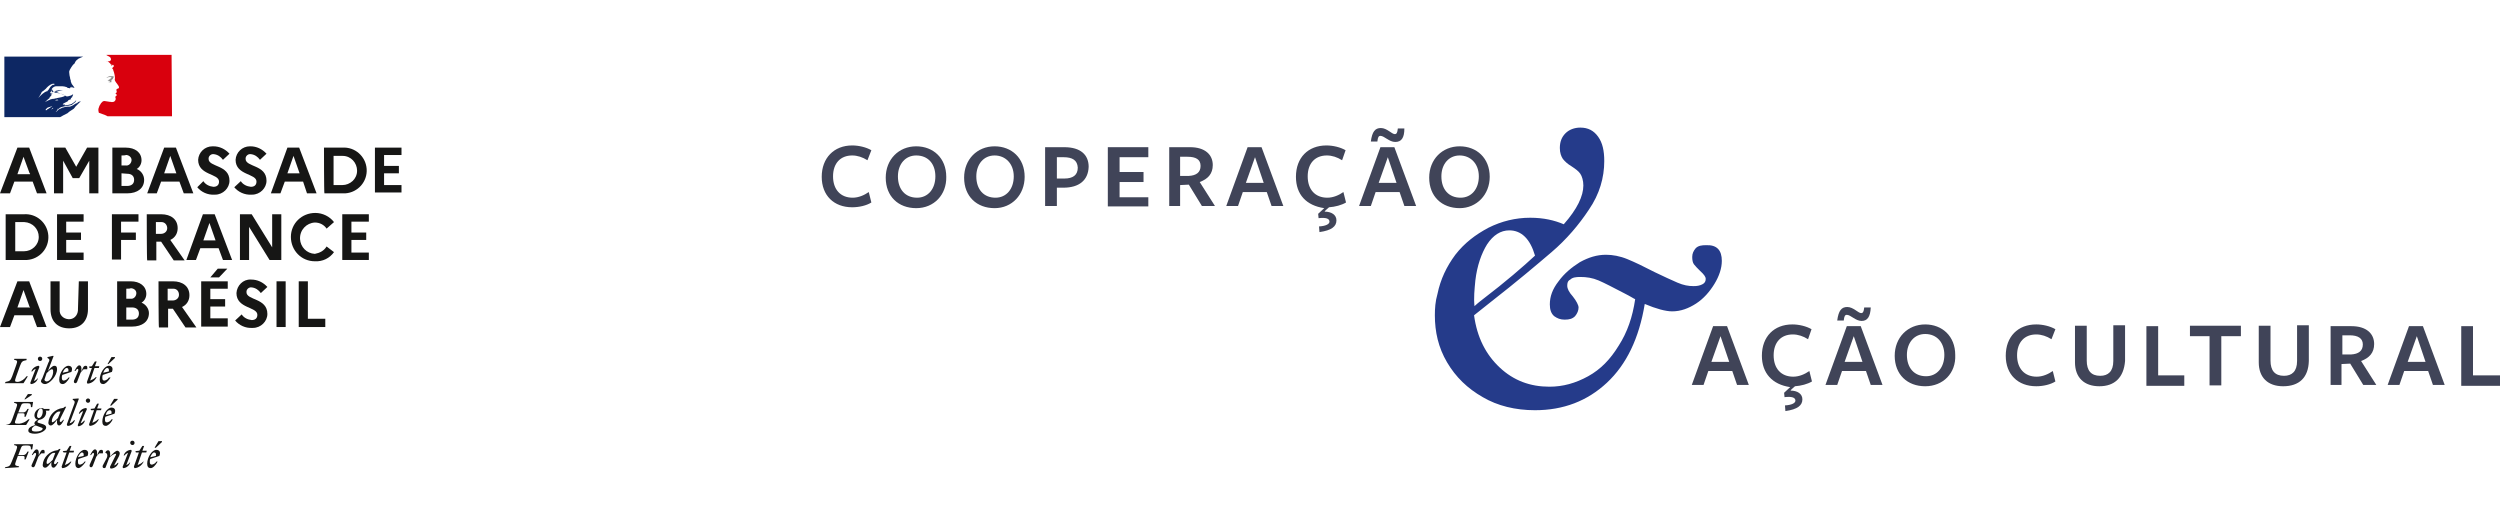 <?xml version="1.0" encoding="utf-8"?>
<!-- Generator: Adobe Illustrator 28.2.0, SVG Export Plug-In . SVG Version: 6.00 Build 0)  -->
<svg version="1.1" id="Capa_1" xmlns="http://www.w3.org/2000/svg" xmlns:xlink="http://www.w3.org/1999/xlink" x="0px" y="0px"
	 viewBox="0 0 574.1 120" style="enable-background:new 0 0 574.1 120;" xml:space="preserve">
<style type="text/css">
	.st0{fill:#161615;}
	.st1{fill:#0D2763;}
	.st2{fill:#D9000D;}
	.st3{fill:#8C8B8B;}
	.st4{fill:#404458;}
	.st5{fill:#253B8A;}
	.st6{fill:none;}
</style>
<g>
	<g id="Grupo_6">
		<path id="Trazado_1" class="st0" d="M35.4,103.9c0.3,0,0.5,0.2,0.4,0.8l-1.3,0.3C34.8,104.3,35.1,103.9,35.4,103.9 M36.2,106h-0.3
			c-0.2,0.4-0.6,0.6-1,0.7c-0.4,0-0.5-0.2-0.5-0.7c0-0.2,0-0.4,0.1-0.6l2.1-0.7c0.4-1-0.1-1.4-0.7-1.4c-1,0-2.1,1.7-2.1,3.2
			c0,0.7,0.3,1,0.8,1S35.7,106.9,36.2,106 M35.7,102.9l1.5-1.4v-0.2h-0.8l-0.9,1.5h0.2V102.9z M31.2,103.9h0.7l-1.1,3.1
			c-0.1,0.2,0,0.4,0.1,0.5H31c0.9-0.1,1.6-0.7,2-1.5h-0.1c-0.4,0.4-0.8,0.6-1.3,0.8l1-2.9h1l0.1-0.4h-1l0.4-1.1h-0.4l-0.7,1.1
			l-0.9,0.1L31.2,103.9z M30.2,103.7c0.1-0.2,0-0.3-0.1-0.4H30c-0.8,0.1-1.4,0.6-1.6,1.3h0.2c0.2-0.3,0.5-0.5,0.8-0.6l-1.2,3.1
			c-0.1,0.2,0,0.3,0.1,0.4h0.1c0.7-0.1,1.3-0.6,1.5-1.3h-0.1c-0.2,0.3-0.5,0.5-0.8,0.6L30.2,103.7z M30.4,102.2
			c0.3,0,0.5-0.2,0.5-0.5c0-0.3-0.2-0.5-0.5-0.5s-0.5,0.2-0.5,0.5C29.9,101.9,30.1,102.2,30.4,102.2 M23.6,106.9
			c-0.1,0.3,0,0.6,0.3,0.6c0.2,0,0.4-0.1,0.4-0.3l0.8-2.1c0.4-0.4,0.9-0.8,1.4-0.9c0.2,0,0.2,0.2,0,0.5l-1.2,2.4
			c-0.1,0.2,0,0.4,0.1,0.5c0,0,0.1,0,0.2,0c0.8-0.1,1.4-0.6,1.6-1.3h-0.2c-0.2,0.3-0.5,0.5-0.8,0.6l1.1-2.1c0.1-0.2,0.2-0.5,0.2-0.7
			c0-0.3-0.2-0.5-0.5-0.6H27c-0.5,0-1,0.6-1.7,1.3v-0.6c0-0.4-0.1-0.8-0.5-0.8c-0.2,0-0.5,0.2-0.6,0.5v0.1c0.4,0,0.6,0.6,0.3,1.2
			L23.6,106.9z M23.6,104.2c0.1-0.5,0.1-0.9-0.3-0.9c-0.5,0-0.6,0.3-1,1.3V104c0-0.4-0.1-0.8-0.5-0.8s-0.8,0.7-1.1,1.3h0.2
			c0.2-0.3,0.4-0.5,0.5-0.5c0.2,0,0.3,0.3,0,0.9l-0.8,1.8c-0.1,0.3,0,0.6,0.3,0.6c0.2,0,0.3-0.1,0.4-0.3l0.8-2.1
			c0.2-0.3,0.4-0.5,0.7-0.8h0.8V104.2z M18.8,103.9c0.3,0,0.5,0.2,0.4,0.8l-1.3,0.3C18.2,104.3,18.6,103.9,18.8,103.9 M19.7,106
			h-0.3c-0.2,0.4-0.6,0.6-1,0.7c-0.4,0-0.5-0.2-0.5-0.7c0-0.2,0-0.4,0.1-0.6l2.1-0.7c0.4-1-0.1-1.4-0.7-1.4c-1,0-2.1,1.7-2.1,3.2
			c0,0.7,0.3,1,0.8,1C18.5,107.4,19.1,106.9,19.7,106 M14.6,103.9h0.7l-1.1,3.1c-0.1,0.2,0,0.4,0.1,0.5c0.1,0,0.1,0,0.1,0
			c0.9-0.1,1.6-0.7,2-1.5h-0.2c-0.4,0.4-0.8,0.6-1.3,0.8l1-2.9h1l0.1-0.4h-1l0.4-1.1H16l-0.7,1.1l-0.9,0.1L14.6,103.9z M10.7,106.2
			c0-0.9,1-2.2,1.6-2.2c0.1,0,0.2,0,0.4,0l-0.6,1.6c-0.4,0.4-0.9,0.9-1.1,0.9C10.8,106.6,10.7,106.5,10.7,106.2 M13.9,103.1h-0.3
			l-0.4,0.3h-0.1c-1.7,0.2-3.2,1.6-3.3,3.4c0,0.3,0.2,0.6,0.5,0.6h0.1c0.4,0,0.9-0.6,1.4-1.3v0.2c-0.1,0.7,0.1,1.1,0.5,1.1
			c0.4,0,0.8-0.7,1.1-1.3h-0.2c-0.2,0.3-0.4,0.5-0.6,0.5s-0.3-0.3,0-0.9L13.9,103.1z M10.2,104.2c0.1-0.5,0.1-0.9-0.3-0.9
			c-0.4,0-0.6,0.3-1,1.3V104c0-0.4-0.1-0.8-0.5-0.8c-0.4,0-0.8,0.7-1.1,1.3h0.2c0.2-0.3,0.4-0.5,0.6-0.5s0.3,0.3,0,0.9l-0.8,1.8
			c-0.2,0.3,0,0.6,0.3,0.6c0.2,0,0.3-0.1,0.4-0.3l0.8-2.1c0.2-0.3,0.4-0.5,0.7-0.8h0.7V104.2z M4.3,107.3l0.1-0.2
			c-1-0.2-1.1-0.2-0.7-1.3l0.4-1.1h1.1c0.5,0,0.5,0.2,0.4,0.8h0.3l0.7-1.8H6.3c-0.2,0.4-0.4,0.8-1,0.8H4.2l0.6-1.6
			c0.2-0.5,0.3-0.6,1-0.6h0.5c0.7,0,0.8,0.2,0.8,0.9h0.3l0.2-1.2H3.3l-0.1,0.2c0.8,0.2,0.9,0.2,0.5,1.3L2.7,106
			c-0.4,1-0.5,1.1-1.5,1.3l-0.1,0.2L4.3,107.3z"/>
		<path id="Trazado_2" class="st0" d="M25.2,94.2c0.3,0,0.5,0.2,0.4,0.8l-1.3,0.3C24.4,94.6,24.8,94.2,25.2,94.2 M25.9,96.3h-0.3
			c-0.2,0.4-0.6,0.6-1,0.7c-0.4,0-0.5-0.2-0.5-0.7c0-0.2,0-0.4,0.1-0.6l2.1-0.7c0.4-1-0.1-1.4-0.7-1.4c-1,0-2.1,1.7-2.1,3.2
			c0,0.7,0.3,1,0.8,1C24.7,97.8,25.4,97.3,25.9,96.3 M25.5,93.2l1.5-1.4v-0.2h-0.8l-0.9,1.5L25.5,93.2L25.5,93.2z M20.9,94.2h0.7
			l-1.1,3.1c-0.1,0.2,0,0.4,0.1,0.5h0.1c0.9-0.1,1.6-0.7,2-1.5h-0.2c-0.4,0.4-0.8,0.6-1.3,0.8l1-2.9h1l0.1-0.4h-1l0.4-1.1h-0.4
			l-0.6,1.1l-0.9,0.1L20.9,94.2z M19.9,94.1c0.1-0.2,0-0.3-0.1-0.4h-0.1c-0.8,0.1-1.4,0.6-1.6,1.3h0.2c0.2-0.3,0.5-0.5,0.8-0.6
			l-1.2,3.1c-0.1,0.2,0,0.3,0.1,0.4H18c0.7-0.1,1.3-0.6,1.5-1.3h-0.2c-0.2,0.3-0.5,0.5-0.8,0.6L19.9,94.1z M20.2,92.5
			c0.3,0,0.5-0.2,0.5-0.5c0-0.3-0.2-0.5-0.5-0.5s-0.5,0.3-0.5,0.5C19.7,92.2,19.9,92.5,20.2,92.5 M16,97.2l2.1-5.6L18,91.5l-1.3,0.1
			v0.2L17,92c0.2,0.2,0.2,0.4,0,0.9l-1.6,4.4c-0.1,0.2,0,0.4,0.1,0.5c0.1,0,0.1,0,0.2,0c0.7-0.1,1.3-0.6,1.5-1.3H17
			C16.7,96.9,16.4,97.1,16,97.2 M11.9,96.7c0-0.9,1-2.2,1.6-2.2c0.1,0,0.2,0,0.4,0L13.3,96c-0.4,0.4-0.9,0.9-1.1,0.9
			C12,97.1,11.9,96.9,11.9,96.7 M15.2,93.4h-0.3l-0.4,0.3h-0.1c-1.7,0.2-3.2,1.6-3.3,3.4c0,0.3,0.2,0.6,0.5,0.6h0.1
			c0.4,0,0.9-0.6,1.4-1.3v0.2c-0.1,0.7,0.1,1.1,0.5,1.1c0.4,0,0.8-0.7,1.1-1.3h-0.2c-0.2,0.3-0.4,0.5-0.6,0.5s-0.3-0.3,0-0.9
			L15.2,93.4z M7.3,98.6c0-0.4,0.4-0.7,0.9-0.9c0.3,0.1,0.5,0.2,0.8,0.3c0.6,0.2,0.8,0.3,0.8,0.4c0,0.4-0.6,0.7-1.5,0.7
			C7.6,99.1,7.3,99,7.3,98.6 M8.9,96c-0.2,0-0.4-0.2-0.4-0.5c0-0.7,0.4-1.7,0.9-1.7c0.2,0,0.4,0.2,0.4,0.5C9.9,95,9.5,96,8.9,96
			 M10.6,98.2c0-0.5-0.4-0.7-1.1-0.9c-0.6-0.2-0.9-0.2-0.9-0.4c0-0.2,0.2-0.4,0.4-0.5c0.9-0.1,1.6-0.8,1.6-1.7c0-0.1,0-0.3-0.1-0.4
			h0.8l0.1-0.4h-1.3c-0.1-0.1-0.3-0.2-0.5-0.2c-0.9,0-1.7,0.8-1.7,1.7c0,0.5,0.3,0.9,0.8,1c-0.5,0.2-0.8,0.5-0.8,0.8
			c0,0.2,0.1,0.3,0.2,0.4c-1.1,0.3-1.6,0.7-1.6,1.3c0,0.5,0.7,0.7,1.5,0.7C9.4,99.6,10.6,98.8,10.6,98.2 M5.2,94.9
			c0.5,0,0.5,0.2,0.4,0.8h0.3l0.7-1.8H6.3c-0.2,0.4-0.4,0.8-1,0.8H4.2l0.6-1.5c0.2-0.5,0.3-0.6,1-0.6h0.5c0.7,0,0.8,0.2,0.8,0.9h0.3
			l0.2-1.2H3.3l-0.1,0.2c0.8,0.2,0.9,0.2,0.5,1.3l-0.9,2.5c-0.4,1-0.5,1.1-1.5,1.3l0,0H6l0.8-1.3H6.5c-0.6,0.6-1.3,0.9-2.1,1
			c-1.2,0-1.1-0.1-0.7-1.2l0.4-1.2H5.2z M5.8,91.7l1.5-1v-0.2H6.4l-0.8,1.2H5.8z"/>
		<path id="Trazado_3" class="st0" d="M24.6,84.5c0.3,0,0.5,0.2,0.4,0.8l-1.3,0.3C23.9,85,24.3,84.5,24.6,84.5 M25.4,86.7H25
			c-0.2,0.4-0.6,0.6-1,0.7c-0.4,0-0.5-0.2-0.5-0.7c0-0.2,0-0.4,0.1-0.6l2.1-0.7c0.4-1-0.1-1.4-0.7-1.4c-1,0-2.1,1.7-2.1,3.2
			c0,0.7,0.3,1,0.8,1C24.2,88.2,24.8,87.6,25.4,86.7 M24.9,83.6l1.5-1.4V82h-0.8l-0.9,1.6H24.9z M20.6,84.5h0.5L20,87.6
			c-0.1,0.2,0,0.4,0.1,0.5h0.1c0.9-0.1,1.6-0.7,2-1.5H22c-0.4,0.4-0.8,0.6-1.3,0.8l1-2.9h1l0.1-0.4h-1l0.4-1.1h-0.4l-0.7,1.1
			l-0.7,0.1L20.6,84.5z M20,84.9c0.1-0.5,0.1-0.9-0.3-0.9c-0.5,0-0.6,0.3-1,1.3v-0.6c0-0.4-0.1-0.8-0.5-0.8s-0.8,0.7-1.1,1.3h0.2
			c0.2-0.3,0.4-0.5,0.5-0.5c0.2,0,0.3,0.3,0,0.9l-0.8,1.8c-0.1,0.3,0,0.6,0.3,0.6c0.2,0,0.3-0.1,0.4-0.3l0.8-2.1
			c0.2-0.3,0.4-0.5,0.7-0.8H20V84.9z M15.3,84.5c0.3,0,0.5,0.2,0.4,0.8l-1.3,0.3C14.6,85,15,84.5,15.3,84.5 M16,86.7h-0.3
			c-0.2,0.4-0.6,0.6-1,0.7c-0.4,0-0.5-0.2-0.5-0.7c0-0.2,0-0.4,0.1-0.6l2.1-0.7c0.4-1-0.1-1.4-0.7-1.4c-1,0-2.1,1.7-2.1,3.2
			c0,0.7,0.3,1,0.8,1C14.9,88.2,15.5,87.6,16,86.7 M10.7,87.6c-0.2,0-0.5-0.2-0.5-0.4c0.1-0.2,0.1-0.4,0.2-0.6l0.3-0.9
			c0.4-0.4,0.9-0.9,1.2-0.9c0.2,0,0.3,0.1,0.3,0.4C12.3,86.1,11.6,87.6,10.7,87.6 M13.1,84.8c0-0.6-0.2-0.8-0.6-0.8
			c-0.5,0-1,0.6-1.5,1.2l1.3-3.4l-0.1-0.1L10.9,82v0.2l0.3,0.2c0.2,0.2,0.2,0.4-0.1,0.9l-1.4,3.6c-0.1,0.1-0.2,0.3-0.3,0.6
			c0,0.4,0.5,0.7,0.9,0.7C11.4,88.2,13.1,86.3,13.1,84.8 M9,84.4c0.1-0.2,0-0.3-0.1-0.4H8.8c-0.7,0.1-1.4,0.6-1.6,1.3h0.2
			c0.2-0.3,0.5-0.5,0.8-0.6l-1.2,3.1c-0.1,0.2,0,0.3,0.1,0.4h0.1c0.7-0.1,1.3-0.6,1.5-1.3H8.6c-0.2,0.3-0.5,0.5-0.8,0.6L9,84.4z
			 M9.2,82.9c0.3,0,0.5-0.2,0.5-0.5c0-0.3-0.2-0.5-0.5-0.5s-0.5,0.2-0.5,0.5C8.7,82.7,8.9,82.9,9.2,82.9 M6.1,82.4H3.3l-0.1,0.2
			c0.8,0.2,0.9,0.2,0.5,1.3l-0.9,2.5c-0.4,1-0.5,1.1-1.5,1.3L1.1,88h4.3l1-1.6H6.1c-0.5,0.7-1.2,1.2-2,1.3c-0.7,0-0.8-0.1-0.4-1.2
			l0.9-2.5c0.4-1,0.5-1.1,1.5-1.3V82.4z"/>
		<path id="Trazado_4" class="st0" d="M4,33.9h2.7l4,10.5H8.5l-1-2.7H3.3l-1,2.7H0L4,33.9z M6.8,39.8L5.4,36l-1.4,4h2.9V39.8z"/>
		<path id="Trazado_5" class="st0" d="M12.4,33.9h2.6l2.5,4.4l2.5-4.4h2.6v10.5h-2.1v-7.5l-2.3,4h-1.5l-2.2-4v7.5h-2.1V33.9z"/>
		<path id="Trazado_6" class="st0" d="M25.8,33.9h3.1c2.1,0,3.6,1.1,3.6,2.9c0,0.8-0.4,1.6-1.1,2c1,0.4,1.7,1.4,1.7,2.5
			c0,1.9-1.5,3.1-3.9,3.1h-3.4V33.9z M27.9,35.7V38h1c0.6,0.1,1.2-0.4,1.3-1.1c0.1-0.6-0.4-1.2-1.1-1.3c-0.1,0-0.1,0-0.2,0
			C28.9,35.7,27.9,35.7,27.9,35.7z M27.9,39.8v2.9h1.3c1,0,1.6-0.5,1.6-1.4s-0.6-1.4-1.6-1.4L27.9,39.8z"/>
		<path id="Trazado_7" class="st0" d="M37.7,33.9h2.7l4,10.5h-2.2l-1-2.7H37l-1,2.7h-2.2L37.7,33.9z M40.5,39.8l-1.4-4l-1.4,4H40.5z
			"/>
		<path id="Trazado_8" class="st0" d="M46.7,41.6c0.5,0.8,1.4,1.2,2.3,1.3c0.8,0,1.3-0.4,1.3-1.2c0-1.9-4.8-1.4-4.8-5
			c0.1-1.7,1.5-3.1,3.3-3.1H49c1.4,0,2.7,0.6,3.7,1.7l-1.5,1.4c-0.5-0.7-1.2-1.2-2.1-1.3c-0.6-0.1-1.2,0.4-1.2,1v0.1
			c0,1.9,4.8,1.3,4.8,5c0,1.7-1.5,3.2-3.3,3.2c-0.1,0-0.2,0-0.2,0c-1.5,0.1-3-0.6-3.9-1.7L46.7,41.6z"/>
		<path id="Trazado_9" class="st0" d="M55.3,41.6c0.5,0.8,1.4,1.2,2.3,1.3c0.8,0,1.3-0.4,1.3-1.2c0-1.9-4.8-1.4-4.8-5
			c0.1-1.7,1.5-3.1,3.3-3.1h0.1c1.4,0,2.7,0.6,3.7,1.7l-1.5,1.4c-0.5-0.7-1.2-1.2-2.1-1.3c-0.6-0.1-1.2,0.4-1.2,1v0.1
			c0,1.9,4.8,1.3,4.8,5c0,1.7-1.5,3.2-3.3,3.2c-0.1,0-0.2,0-0.2,0c-1.5,0.1-3-0.6-3.9-1.7L55.3,41.6z"/>
		<path id="Trazado_10" class="st0" d="M66,33.9h2.7l4,10.5h-2.2l-0.9-2.7h-4.2l-1,2.7h-2.2L66,33.9z M68.8,39.8l-1.4-4l-1.4,4H68.8
			z"/>
		<path id="Trazado_11" class="st0" d="M74.4,33.9h4.2c2.9-0.2,5.4,2,5.6,4.9c0.2,2.9-2,5.4-4.9,5.6c-0.2,0-0.4,0-0.6,0h-4.2
			C74.4,44.4,74.4,33.9,74.4,33.9z M76.6,35.9v6.6h2c1.8,0,3.4-1.4,3.4-3.3c0-1.8-1.4-3.4-3.3-3.4h-0.1H76.6z"/>
		<path id="Trazado_12" class="st0" d="M86.1,33.9h6.1v1.7h-4v2.5h3.4v1.7h-3.4v2.7h4v1.7h-6.1V33.9z"/>
		<path id="Trazado_13" class="st0" d="M1.3,49.2h4.2c2.9-0.2,5.4,2,5.6,4.9s-2,5.4-4.9,5.6c-0.2,0-0.4,0-0.6,0H1.3V49.2z M3.5,51.1
			v6.6h2c1.8,0,3.4-1.4,3.4-3.3c0-1.8-1.4-3.3-3.3-3.4H5.5H3.5z"/>
		<path id="Trazado_14" class="st0" d="M13.1,49.2h6.1v1.7h-4v2.5h3.4v1.7h-3.4V58h4v1.7h-6.1V49.2z"/>
		<path id="Trazado_15" class="st0" d="M25.7,49.2h6.1v1.7h-4v2.5h3.4v1.7h-3.4v4.5h-2.1V49.2z"/>
		<path id="Trazado_16" class="st0" d="M33.7,49.2H37c2.3,0,3.8,1.2,3.8,3.2c0,1.2-0.6,2.2-1.7,2.7l3.3,4.7h-2.5L37,55.5h-1.1v4.3
			h-2.1C33.7,59.8,33.7,49.2,33.7,49.2z M35.8,51v2.7H37c0.7,0,1.4-0.5,1.4-1.3c0-0.7-0.5-1.4-1.3-1.4H37H35.8L35.8,51z"/>
		<path id="Trazado_17" class="st0" d="M46.6,49.2h2.7l4,10.5h-2.1l-1-2.7H46l-1,2.7h-2.2L46.6,49.2z M49.5,55.2l-1.4-4l-1.4,4H49.5
			z"/>
		<path id="Trazado_18" class="st0" d="M55.1,49.2h2.7l4.7,7.6v-7.6h2.1v10.5h-2.7l-4.7-7.6v7.6h-2.1V49.2z"/>
		<path id="Trazado_19" class="st0" d="M75,56.6l1.7,1.3c-1,1.4-2.6,2.2-4.4,2.1c-3.1,0-5.5-2.5-5.5-5.6c0-3.1,2.5-5.5,5.6-5.5
			c1.7,0,3.3,0.8,4.3,2.1L75,52.5c-0.6-0.9-1.6-1.4-2.7-1.4c-1.9,0.1-3.5,1.7-3.4,3.8c0.1,1.8,1.5,3.3,3.4,3.4
			C73.4,58.1,74.4,57.6,75,56.6"/>
		<path id="Trazado_20" class="st0" d="M78.6,49.2h6.1v1.7h-4v2.5h3.4v1.7h-3.4V58h4v1.7h-6.1V49.2z"/>
		<path id="Trazado_21" class="st0" d="M4,64.6h2.7l4,10.5H8.5l-1-2.7H3.3l-1,2.7H0L4,64.6z M6.8,70.5l-1.4-3.9l-1.4,4h2.9V70.5z"/>
		<path id="Trazado_22" class="st0" d="M18.1,64.6h2.1V71c0,2.7-1.6,4.4-4.3,4.4s-4.3-1.6-4.3-4.4v-6.4h2.1v6.5
			c-0.1,1.2,0.8,2.1,2,2.2s2.1-0.8,2.2-2c0-0.1,0-0.2,0-0.2S18.1,64.6,18.1,64.6z"/>
		<path id="Trazado_23" class="st0" d="M26.9,64.6h3.1c2.1,0,3.6,1.1,3.6,2.9c0,0.8-0.4,1.6-1.1,2c1,0.4,1.7,1.4,1.7,2.4
			c0,1.9-1.5,3.1-3.9,3.1h-3.4L26.9,64.6z M29,66.3v2.3h1c0.6,0.1,1.2-0.4,1.3-1.1s-0.4-1.2-1.1-1.3c-0.1,0-0.1,0-0.2,0
			C30,66.3,29,66.3,29,66.3z M29,70.5v2.9h1.3c1,0,1.6-0.5,1.6-1.4c0-0.9-0.6-1.4-1.6-1.4H29z"/>
		<path id="Trazado_24" class="st0" d="M36.4,64.6h3.3c2.3,0,3.8,1.2,3.8,3.2c0,1.2-0.6,2.2-1.7,2.7l3.3,4.7h-2.5l-2.9-4.3h-1.1v4.3
			h-2.1C36.4,75.1,36.4,64.6,36.4,64.6z M38.5,66.3v2.7h1.2c0.7,0,1.4-0.5,1.4-1.3c0-0.8-0.5-1.4-1.3-1.4h-0.1
			C39.7,66.3,38.5,66.3,38.5,66.3z"/>
		<path id="Trazado_25" class="st0" d="M46.2,64.6h6.1v1.7h-4v2.4h3.4v1.7h-3.4v2.7h4V75h-6.1V64.6z M48.3,63.7l1.7-2h2.2l-1.9,2
			H48.3z"/>
		<path id="Trazado_26" class="st0" d="M55.5,72.2c0.5,0.8,1.4,1.2,2.3,1.3c0.8,0,1.3-0.4,1.3-1.2c0-1.9-4.8-1.4-4.8-5
			c0.1-1.7,1.5-3.2,3.3-3.1h0.1c1.4,0,2.7,0.6,3.7,1.7l-1.5,1.4c-0.5-0.7-1.2-1.2-2.1-1.3c-0.6-0.1-1.2,0.4-1.2,1v0.1
			c0,1.9,4.8,1.3,4.8,5c0,1.7-1.5,3.2-3.3,3.2c-0.1,0-0.2,0-0.2,0c-1.5,0.1-3-0.6-3.9-1.7L55.5,72.2z"/>
		<rect id="Rectángulo_41" x="63.5" y="64.6" class="st0" width="2.1" height="10.5"/>
		<path id="Trazado_27" class="st0" d="M68.6,64.6h2.1v8.6h4v1.9h-6.1V64.6z"/>
		<path id="Trazado_28" class="st1" d="M16.9,25c0.1-0.1,0.3-0.3,0.4-0.5l0,0c0.3-0.3,0.6-0.6,0.9-0.9c0.1-0.1,0.2-0.2,0.3-0.2v-0.1
			c-0.1,0-0.2,0.1-0.3,0.2l0,0l0.3-0.2l0,0l0,0c-0.3,0-0.6,0.1-0.8,0.4h-0.1c-0.4,0.1-0.7,0.5-1.1,0.6l0,0c-0.1,0.1-0.3,0.1-0.5,0.2
			c-0.2,0-0.4,0-0.6,0c-0.3,0-0.6,0.1-0.9,0.2l0,0c-0.2,0-0.3,0.1-0.5,0.2l0,0l0,0C13.8,25,13.8,25,13.7,25
			c-0.1,0.1-0.3,0.2-0.4,0.3l0,0c-0.1,0.1-0.3,0.3-0.4,0.4h-0.1l0,0l0,0l0.1-0.1l0.1-0.1c0,0,0.1-0.1,0.1-0.2l0,0l0,0l0,0
			c0.1-0.1,0.3-0.2,0.4-0.3l0,0l0,0c0,0,0,0,0-0.1l0,0l0,0c0,0-0.1,0-0.1,0.1c-0.1,0.1-0.1,0.2-0.2,0.2l0,0l0,0l0,0l0,0l0,0l0,0l0,0
			l0,0l0,0l0,0v-0.1l0,0l0,0l0,0l0,0c0.1-0.1,0.1-0.1,0.2-0.1l0,0c0.1,0,0.2-0.1,0.3-0.2l0,0c-0.1,0-0.3,0.1-0.4,0.2l0,0h-0.1l0,0
			c0,0,0.1-0.1,0.2-0.1h0.1c0.8-0.6,2-0.5,3-0.8l0.2-0.2c0.1,0,0.2-0.2,0.4-0.3c0.2-0.1,0.4-0.4,0.4-0.6l0,0
			c-0.3,0.4-0.7,0.6-1.1,0.9c-0.6,0.2-1.1,0.3-1.7,0.3h0.1c0-0.1,0.1-0.1,0.1-0.2h-0.3c0,0,0,0,0.1,0c0.1,0,0.1,0,0.1,0
			c-0.1-0.1-0.2,0.1-0.4,0c0.1,0,0-0.1,0.1-0.2h0.1c0,0,0-0.1,0.1-0.1c0.4-0.2,0.8-0.4,1.1-0.6c-0.1,0-0.1,0.1-0.2,0
			c0.1,0,0-0.1,0.1-0.1c0.3-0.1,0.5-0.2,0.8-0.3c-0.1,0-0.2,0.1-0.3,0c0.1,0,0.1-0.1,0.1-0.1v-0.1c0,0,0,0,0.1,0c0,0,0,0-0.1,0
			c0,0,0.1,0,0.2-0.1h-0.1c0.1-0.1,0.2-0.1,0.3-0.1h-0.1l0,0l0,0c-0.1,0,0-0.1,0-0.1c0.1-0.2,0.2-0.4,0.2-0.6l0,0
			c-0.3,0.3-0.7,0.4-1.1,0.5h-0.1c-0.1,0.1-0.3,0-0.4,0c-0.1-0.1-0.2-0.1-0.3-0.2c-0.2-0.1-0.4-0.2-0.6-0.3c-0.6-0.2-1.3-0.3-2-0.3
			c0.3-0.1,0.6-0.2,0.9-0.3c0.4-0.2,0.9-0.2,1.3-0.3c-0.1,0-0.2,0-0.3,0c-0.4,0-0.8,0-1.1,0.1c-0.3,0-0.5,0.2-0.8,0.2
			c-0.1,0-0.2,0.2-0.4,0.2v-0.8c0.2-0.3,0.6-0.6,1-0.6c0.5,0,0.9,0,1.4,0c0.3,0,0.7,0.1,1,0.2c0.1,0,0.2,0.2,0.3,0.2
			c0.2,0,0.3,0,0.5,0.1c0,0,0-0.1,0-0.2c0.1-0.1,0.2,0,0.3,0c0.2-0.1-0.2-0.4-0.3-0.5l0,0c0.2,0.2,0.4,0.4,0.6,0.5
			c0.1,0,0.4,0.1,0.4,0c-0.2-0.3-0.4-0.5-0.6-0.8v-0.1c-0.1,0-0.1,0-0.1,0V19c-0.1,0-0.1-0.2-0.1-0.2c-0.1-0.1,0-0.3-0.1-0.5
			c-0.1-0.1-0.1-0.3-0.1-0.4c-0.1-0.4-0.2-0.8-0.2-1.2c-0.1-0.5,0.3-0.9,0.5-1.3c0.2-0.3,0.4-0.6,0.7-0.8c0.1-0.3,0.3-0.6,0.5-0.8
			c0.2-0.2,0.5-0.4,0.8-0.5c0.2-0.1,0.5-0.2,0.7-0.3H1v13.9h12.8c0.5-0.3,1.1-0.6,1.7-0.9C16,25.5,16.5,25.3,16.9,25 M12.8,23.1
			c-0.1,0-0.2,0-0.1,0c0-0.1,0.2-0.1,0.3-0.2c0.1,0,0.1-0.1,0.2,0c0.1,0.1,0.1,0,0.2,0.1C13.2,23.1,13,23,12.8,23.1 M8.8,22.5
			L8.8,22.5c0.3-0.5,0.6-0.9,0.8-1.4c0.3-0.2,0.6-0.4,0.9-0.7c0.4-0.5,0.9-0.9,1.4-1.1c0.2-0.1,0.5-0.1,0.7,0
			c-0.1,0.1-0.2,0.1-0.3,0.2h-0.1c0,0,0,0,0-0.1c-0.3,0.3-0.6,0.4-0.8,0.8c-0.2,0.3-0.3,0.6-0.6,0.7c-0.1,0,0-0.1,0,0
			C10.1,21.2,9.4,21.8,8.8,22.5 M11,20.8l-0.1,0.1L10.8,21h-0.1C10.8,20.9,10.8,20.8,11,20.8C11,20.7,11,20.8,11,20.8 M12.2,24.8
			C12.2,24.8,12.1,24.8,12.2,24.8c0,0.1,0,0.1,0,0.1C12.1,25,12.1,25,12,25l0,0l-0.1,0.1c0,0-0.2,0-0.1,0c0.1-0.1,0.1-0.1,0.2-0.2
			l0.1-0.1c0,0,0,0,0.1-0.1C12.1,24.7,12.2,24.7,12.2,24.8 M11.7,24.6L11.7,24.6c-0.1,0.1-0.2,0.1-0.3,0.2c-0.1,0.1-0.2,0.1-0.3,0.2
			l0,0l0,0c-0.1,0-0.2,0.1-0.3,0.2l0,0l0,0l0,0l0,0l0,0l0,0c0,0,0,0-0.1,0.1l0,0h-0.1l0,0h-0.1l0,0l0,0l0,0c0,0-0.1,0-0.1,0.1
			c-0.1,0-0.1,0.1-0.1,0.2l0,0l0,0l0,0l0,0l0,0l0,0l0,0l0,0l0,0l0,0l0,0l0,0l0,0l0.1-0.1l0,0l0,0v-0.1l0,0l0.1-0.1l0,0l0,0
			c0,0,0,0,0-0.1c0-0.1,0,0,0,0l0,0l0,0l0,0c0,0,0,0,0-0.1l0,0l0,0l0,0l0,0l0,0l0,0l0,0l0.1-0.1l0,0l-0.1,0.1h-0.1c0,0,0,0,0.1,0
			l0,0l0.1-0.1c0,0,0.1,0,0.1-0.1l0,0c0,0,0,0,0.1-0.1l0,0c0.2-0.2,0.7-0.2,1-0.4c0.1,0,0.3,0,0.4,0c0.1,0,0.2,0,0.2,0
			C12.2,24.3,11.9,24.4,11.7,24.6 M12.2,22.7h0.1h-0.2l0,0c-0.1,0-0.3,0.1-0.4,0.1c-0.2,0-0.3,0.2-0.5,0.2c-0.3,0.1-0.5,0.3-0.8,0.4
			l0,0c0-0.1,0.1-0.1,0.2-0.2l0,0c0.2-0.2,0.5-0.5,0.8-0.7v-0.2c0.1-0.1,0.2-0.1,0.3-0.3c0.1-0.1,0.1-0.2,0.3-0.2c0,0-0.1,0-0.1-0.1
			c-0.1,0-0.2,0-0.3,0c0.1,0,0.1-0.1,0.2-0.1c0,0,0,0-0.1,0l0.1-0.1c0.1,0,0.2,0,0.3-0.1c-0.2,0-0.4,0-0.6,0
			c0.1-0.3,0.3-0.6,0.6-0.8h0.1c0,0.1-0.1,0.2-0.2,0.3c0.2,0,0.4,0.1,0.6,0.1h-0.1c0.1,0.1,0.3,0,0.4,0.1c-0.1,0.1-0.1,0-0.2,0
			c0.8,0.2,1.6,0.5,2.3,0.9c-0.6,0.3-1.2,0.4-1.8,0.5c-0.1,0-0.1,0-0.2,0v0.1c-0.1,0-0.2,0-0.3,0C12.5,22.7,12.3,22.7,12.2,22.7"/>
		<path id="Trazado_29" class="st2" d="M39.4,12.6h-15c0,0,0.1,0,0.1,0.1l0.4,0.2c0.2,0.1,0.4,0.2,0.5,0.4c0,0.1,0.1,0.2,0.1,0.3
			s-0.1,0.3-0.2,0.4c-0.2,0.1-0.4,0.1-0.6,0.1c-0.1,0-0.2,0-0.3-0.1c0.4,0.1,0.8,0.4,1,0.7c0,0.1,0.1,0.1,0.2,0.1V15
			c0,0.1-0.1,0.1-0.1,0.1h0.2c0.1-0.1,0.1-0.3,0.3-0.2c0.1,0.1,0.2,0.2,0.1,0.4c-0.1,0.1-0.2,0.2-0.3,0.3c0,0.1,0,0.1,0,0.2
			C26,15.9,26,16,26,16.1c0.1,0.2,0.1,0.4,0.2,0.6c0.1,0.4,0.2,0.8,0.2,1.2c0,0.2-0.1,0.4,0,0.6c0.1,0.2,0.2,0.4,0.3,0.5
			c0.1,0.1,0.2,0.3,0.3,0.4c0.2,0.3,0.4,0.5,0.3,0.8c-0.1,0.2-0.4,0.1-0.5,0.3c-0.2,0.1,0,0.3,0,0.5c0.1,0.2-0.2,0.4-0.3,0.5
			c0,0.1,0.1,0,0.2,0.1c0,0.1,0.2,0.2,0.1,0.3c-0.1,0.2-0.4,0.2-0.3,0.5c0.1,0.2,0.1,0.4,0,0.6c-0.1,0.2-0.3,0.4-0.5,0.4
			c-0.2,0-0.3,0.1-0.5,0c0,0-0.1,0-0.2,0c-0.4-0.1-0.9-0.1-1.3-0.2c-0.1,0-0.2,0-0.4,0.1c-0.1,0.1-0.2,0.2-0.3,0.3l0,0l-0.1,0.1l0,0
			l0,0C23,24,23,24.1,22.9,24.2l0,0l0,0c-0.1,0.1-0.1,0.3-0.2,0.5c-0.2,0.4-0.1,0.8,0,1.2c0,0,0.9,0.3,1.4,0.5
			c0.2,0.1,0.4,0.2,0.6,0.3h14.8L39.4,12.6z"/>
		<path id="Trazado_30" class="st3" d="M25.3,17.7c0.1,0,0.3,0,0.3,0.1c0,0.2-0.4,0.3-0.5,0.5h-0.1c-0.1,0,0,0.2-0.1,0.2
			s-0.2,0-0.2,0c0.1,0.1,0.2,0.2,0.4,0.1c0,0,0.1,0,0.1,0.1l0,0l0,0v0.1c-0.1,0.1-0.2,0-0.3,0.1c0.2,0,0.4,0,0.6,0
			c0.2,0,0-0.3,0.1-0.4v-0.1c0,0,0.1-0.1,0.2-0.2c0.1,0,0.1,0,0.2-0.1L25.9,18c0.1-0.1,0.3-0.3,0.2-0.4c0-0.1-0.2-0.1-0.4-0.1
			c-0.1,0-0.3,0-0.4,0s-0.3,0-0.4,0.1c-0.2,0.1-0.3,0.1-0.5,0.3c0.2-0.1,0.4-0.1,0.6-0.2C25,17.7,25.2,17.7,25.3,17.7"/>
	</g>
</g>
<g>
	<g>
		<path class="st4" d="M199.2,36.8c-1.1-0.7-2.3-1.1-3.5-1.1c-2.7,0-4.4,1.8-4.4,4.8c0,3,1.7,4.9,4.5,4.9c1.4,0,2.7-0.6,3.7-1.3
			l0.6,2.4c-1.1,0.7-2.8,1.1-4.4,1.1c-4.2,0-7-2.7-7-7s2.8-7.2,7-7.2c1.5,0,3.2,0.4,4.4,1.1L199.2,36.8z"/>
		<path class="st4" d="M210.4,47.8c-4.1,0-7-2.7-7-7c0-4.2,3-7.2,7-7.2c3.9,0,6.9,2.7,6.9,7C217.4,44.7,214.5,47.8,210.4,47.8z
			 M210.4,35.7c-2.5,0-4.2,2-4.2,4.8c0,3,1.7,4.9,4.4,4.9c2.5,0,4.2-2,4.2-4.9C214.8,37.6,213.1,35.7,210.4,35.7z"/>
		<path class="st4" d="M228.4,47.8c-4.1,0-7-2.7-7-7c0-4.2,3-7.2,7-7.2c3.9,0,6.9,2.7,6.9,7C235.3,44.7,232.4,47.8,228.4,47.8z
			 M228.4,35.7c-2.5,0-4.2,2-4.2,4.8c0,3,1.7,4.9,4.4,4.9c2.5,0,4.2-2,4.2-4.9C232.8,37.6,230.9,35.7,228.4,35.7z"/>
		<path class="st4" d="M244.2,43.1h-1.5v4.2H240V33.8h4.4c3.8,0,5.6,1.8,5.6,4.5C249.9,41.4,247.8,43.1,244.2,43.1z M244.2,36.1
			c-0.1,0-1.5,0-1.5,0V41h1.7c2,0,3.1-0.8,3.1-2.5C247.4,36.8,246.3,36.1,244.2,36.1z"/>
		<path class="st4" d="M254.4,47.3V33.8h9.3v2.3h-6.6v3.4h5.5v2.3h-5.5v3.5h6.6v2.1H254.4z"/>
		<path class="st4" d="M271.2,47.3h-2.7V33.8h4.8c3.4,0,5.2,1.7,5.2,4.1c0,2-1.1,3.2-3,3.9l3.5,5.5h-3l-3-4.9l-2,0.1V47.3z
			 M273,40.4c1.7-0.1,2.7-0.8,2.7-2.3s-1.1-2.1-3-2.1H271v4.4H273z"/>
		<path class="st4" d="M294.7,47.3H292l-1.1-3.2h-5.5l-1.1,3.2h-2.7l4.9-13.5h3.2L294.7,47.3z M288.2,36.1l-2.1,5.9h4.1L288.2,36.1z
			"/>
		<path class="st4" d="M297.6,40.6c0-4.4,2.8-7.2,7-7.2c1.5,0,3.2,0.4,4.4,1.1l-0.8,2.3c-1.1-0.7-2.3-1.1-3.5-1.1
			c-2.7,0-4.4,1.8-4.4,4.8c0,3,1.7,4.9,4.5,4.9c1.4,0,2.7-0.6,3.7-1.3l0.6,2.4c-1,0.6-2.5,1-3.9,1.1c-0.4,0.4-1,0.8-1,1
			c1.5,0,2.7,0.7,2.7,2c0,1.4-1.1,2.3-3.9,2.7l-0.1-1.3c1.7-0.1,2.4-0.6,2.4-1.1c0-0.7-0.8-1-2.5-0.8l-0.1-1l1.4-1.3
			C300,47.2,297.6,44.7,297.6,40.6z"/>
		<path class="st4" d="M325.2,47.3h-2.7l-1.1-3.2h-5.5l-1.1,3.2h-2.7l4.9-13.5h3.2L325.2,47.3z M320.4,32.6c-1.4,0-2.5-1.4-3.4-1.4
			c-0.4,0-0.6,0.3-0.7,1.3c-0.1,0-1.7,0-1.5,0c0.3-2.3,1-3.1,2.3-3.1c1.4,0,2.5,1.4,3.2,1.4c0.4,0,0.6-0.3,0.7-1.3
			c0.1,0,1.7,0,1.5,0C322.5,31.7,321.8,32.6,320.4,32.6z M318.7,36.1l-2.1,5.9h4.1L318.7,36.1z"/>
		<path class="st4" d="M335.2,47.8c-4.1,0-7-2.7-7-7c0-4.2,3-7.2,7-7.2c3.9,0,6.9,2.7,6.9,7C342.1,44.7,339.1,47.8,335.2,47.8z
			 M335.2,35.7c-2.5,0-4.2,2-4.2,4.8c0,3,1.7,4.9,4.4,4.9c2.5,0,4.2-2,4.2-4.9C339.6,37.6,337.7,35.7,335.2,35.7z"/>
	</g>
	<g>
		<path class="st5" d="M395.4,59.9c0,1.7-0.6,3.5-1.7,5.3c-1.1,1.8-2.5,3.4-4.2,4.5s-3.5,1.8-5.5,1.8c-1.5,0-3.7-0.6-6.3-1.7
			c-1.3,7.9-4.2,13.9-8.7,18.1c-4.5,4.2-10,6.3-16.5,6.3c-4.5,0-8.6-1-12-3c-3.5-2-6.2-4.6-8.2-8c-2-3.4-2.8-7-2.8-10.8
			c0-1.5,0.1-3.2,0.6-4.9c0.7-3.4,2.1-6.3,4.1-9c2.1-2.7,4.6-4.6,7.6-6.2c3-1.5,6.2-2.3,9.6-2.3c3.1,0,5.6,0.6,7.7,1.5
			c3.1-3.5,4.5-6.5,4.5-8.9c0-1.1-0.3-2.1-0.7-2.7c-0.4-0.6-1.1-1.1-2-1.7c-1-0.6-1.5-1.1-2-1.7c-0.4-0.6-0.7-1.4-0.7-2.5
			c0-1.4,0.4-2.5,1.3-3.4c0.8-0.8,2-1.3,3.4-1.3c1.8,0,3.1,0.7,4.1,2.1c1,1.4,1.4,3.2,1.4,5.6c0,3.8-1.1,7.6-3.5,11.1
			c-2.3,3.5-5.2,6.9-8.6,9.8s-8,6.8-13.9,11.4l-3.9,3.1c0.7,5.1,2.7,9,5.9,12c3.2,3,7,4.4,11.4,4.4c3.1,0,6-0.8,8.9-2.4s5.1-3.9,7-7
			c2-3.1,3.2-6.6,3.8-10.7c-0.3-0.1-1-0.6-2.4-1.3c-2.7-1.4-4.6-2.4-6-3s-2.8-0.8-4.2-0.8c-1,0-1.8,0.1-2.3,0.6
			c-0.6,0.3-0.7,0.8-0.7,1.4c0,0.7,0.4,1.5,1.3,2.5c0.8,1,1.3,2,1.3,2.5c0,0.7-0.3,1.4-0.8,2c-0.6,0.6-1.3,0.8-2.4,0.8
			c-1,0-1.7-0.3-2.4-0.8c-0.7-0.6-1-1.5-1-2.7c0-1.8,0.6-3.5,2-5.3c1.3-1.8,3-3.2,4.9-4.4c2-1.1,3.9-1.7,6-1.7c1.5,0,3.2,0.3,4.9,1
			c1.7,0.7,3.8,1.7,6.3,3c2.1,1,3.8,1.8,5.2,2.4c1.4,0.6,2.5,0.8,3.7,0.8c0.8,0,1.4-0.1,2-0.4c0.6-0.3,0.8-0.7,0.8-1.3
			c0-0.4-0.4-1-1.3-1.8c-0.6-0.6-1.1-1.1-1.4-1.5c-0.3-0.4-0.4-1-0.4-1.7c0-0.8,0.3-1.4,0.8-2c0.6-0.6,1.4-0.7,2.4-0.7
			C394.3,56.2,395.4,57.5,395.4,59.9z M338.6,70.3c1.1-1,1.7-1.4,1.8-1.5c5.5-4.2,9.4-7.6,12.1-10.1c-1.1-3.8-3.1-5.8-5.9-5.8
			c-2,0-3.7,1.1-5.1,3.2c-1.3,2.1-2.3,4.9-2.7,8.3C338.6,66.5,338.4,68.4,338.6,70.3z"/>
	</g>
	<g>
		<path class="st4" d="M401.6,88.4h-2.7l-1.1-3.2h-5.5l-1.1,3.2h-2.7l4.9-13.5h3.2L401.6,88.4z M395.1,77.2l-2.1,5.9h4.1L395.1,77.2
			z"/>
		<path class="st4" d="M404.6,81.7c0-4.4,2.8-7.2,7-7.2c1.5,0,3.2,0.4,4.4,1.1l-0.8,2.3c-1.1-0.7-2.3-1.1-3.5-1.1
			c-2.7,0-4.4,1.8-4.4,4.8s1.7,4.9,4.5,4.9c1.4,0,2.7-0.6,3.7-1.3l0.6,2.4c-1,0.6-2.5,1-3.9,1.1c-0.4,0.4-1,0.8-1,1
			c1.5,0,2.7,0.7,2.7,2c0,1.4-1.1,2.3-3.9,2.7l-0.1-1.3c1.7-0.1,2.4-0.6,2.4-1.1c0-0.7-0.8-1-2.5-0.8l-0.1-1l1.4-1.3
			C407,88.3,404.6,85.7,404.6,81.7z"/>
		<path class="st4" d="M432.3,88.4h-2.7l-1.1-3.2H423l-1.1,3.2h-2.7l4.9-13.5h3.2L432.3,88.4z M427.5,73.7c-1.4,0-2.5-1.4-3.4-1.4
			c-0.4,0-0.6,0.3-0.7,1.3c-0.1,0-1.7,0-1.5,0c0.3-2.3,1-3.1,2.3-3.1c1.4,0,2.5,1.4,3.2,1.4c0.4,0,0.6-0.3,0.7-1.3
			c0.1,0,1.7,0,1.5,0C429.5,72.8,428.8,73.7,427.5,73.7z M425.7,77.2l-2.1,5.9h4.1L425.7,77.2z"/>
		<path class="st4" d="M442.1,88.7c-4.1,0-7-2.7-7-7c0-4.2,3-7.2,7-7.2c3.9,0,6.9,2.7,6.9,7C449.2,85.7,446.2,88.7,442.1,88.7z
			 M442.1,76.7c-2.5,0-4.2,2-4.2,4.8c0,3,1.7,4.9,4.4,4.9c2.5,0,4.2-2,4.2-4.9C446.5,78.7,444.8,76.7,442.1,76.7z"/>
		<path class="st4" d="M471.1,77.9c-1.1-0.7-2.3-1.1-3.5-1.1c-2.7,0-4.4,1.8-4.4,4.8s1.7,4.9,4.5,4.9c1.4,0,2.7-0.6,3.7-1.3l0.6,2.4
			c-1.1,0.7-2.8,1.1-4.4,1.1c-4.2,0-7-2.7-7-7c0-4.4,2.8-7.2,7-7.2c1.5,0,3.2,0.4,4.4,1.1L471.1,77.9z"/>
		<path class="st4" d="M482.1,88.7c-3.5,0-5.6-2-5.6-5.5v-8.4h2.7v8c0,2.3,1,3.5,3.1,3.5c1.8,0,3-1,3-3.4c0,0.1,0-8.2,0-8.2h2.7
			c0,0,0,8,0,8.2C487.7,86.7,485.6,88.7,482.1,88.7z"/>
		<path class="st4" d="M492.9,88.4V74.9h2.7v11.3h6v2.4h-8.7V88.4z"/>
		<path class="st4" d="M510.1,77.2v11.3h-2.7V77.2h-4.5v-2.4h11.7v2.4H510.1z"/>
		<path class="st4" d="M524.3,88.7c-3.5,0-5.6-2-5.6-5.5v-8.4h2.7v8c0,2.3,1,3.5,3.1,3.5c1.8,0,3-1,3-3.4c0,0.1,0-8.2,0-8.2h2.7
			c0,0,0,8,0,8.2C530.1,86.7,528,88.7,524.3,88.7z"/>
		<path class="st4" d="M537.9,88.4h-2.7V74.9h4.8c3.4,0,5.2,1.7,5.2,4.1c0,2-1.1,3.2-3,3.9l3.5,5.5h-3l-3-4.9l-2,0.1V88.4z
			 M539.9,81.4c1.7-0.1,2.7-0.8,2.7-2.3c0-1.4-1.1-2.1-3-2.1h-1.7v4.4H539.9z"/>
		<path class="st4" d="M561.4,88.4h-2.7l-1.1-3.2h-5.5l-1.1,3.2h-2.7l4.9-13.5h3.2L561.4,88.4z M555,77.2l-2.1,5.9h4.1L555,77.2z"/>
		<path class="st4" d="M565.2,88.4V74.9h2.7v11.3h6.2v2.4h-8.9V88.4z"/>
	</g>
</g>
<rect class="st6" width="574.1" height="120"/>
</svg>
